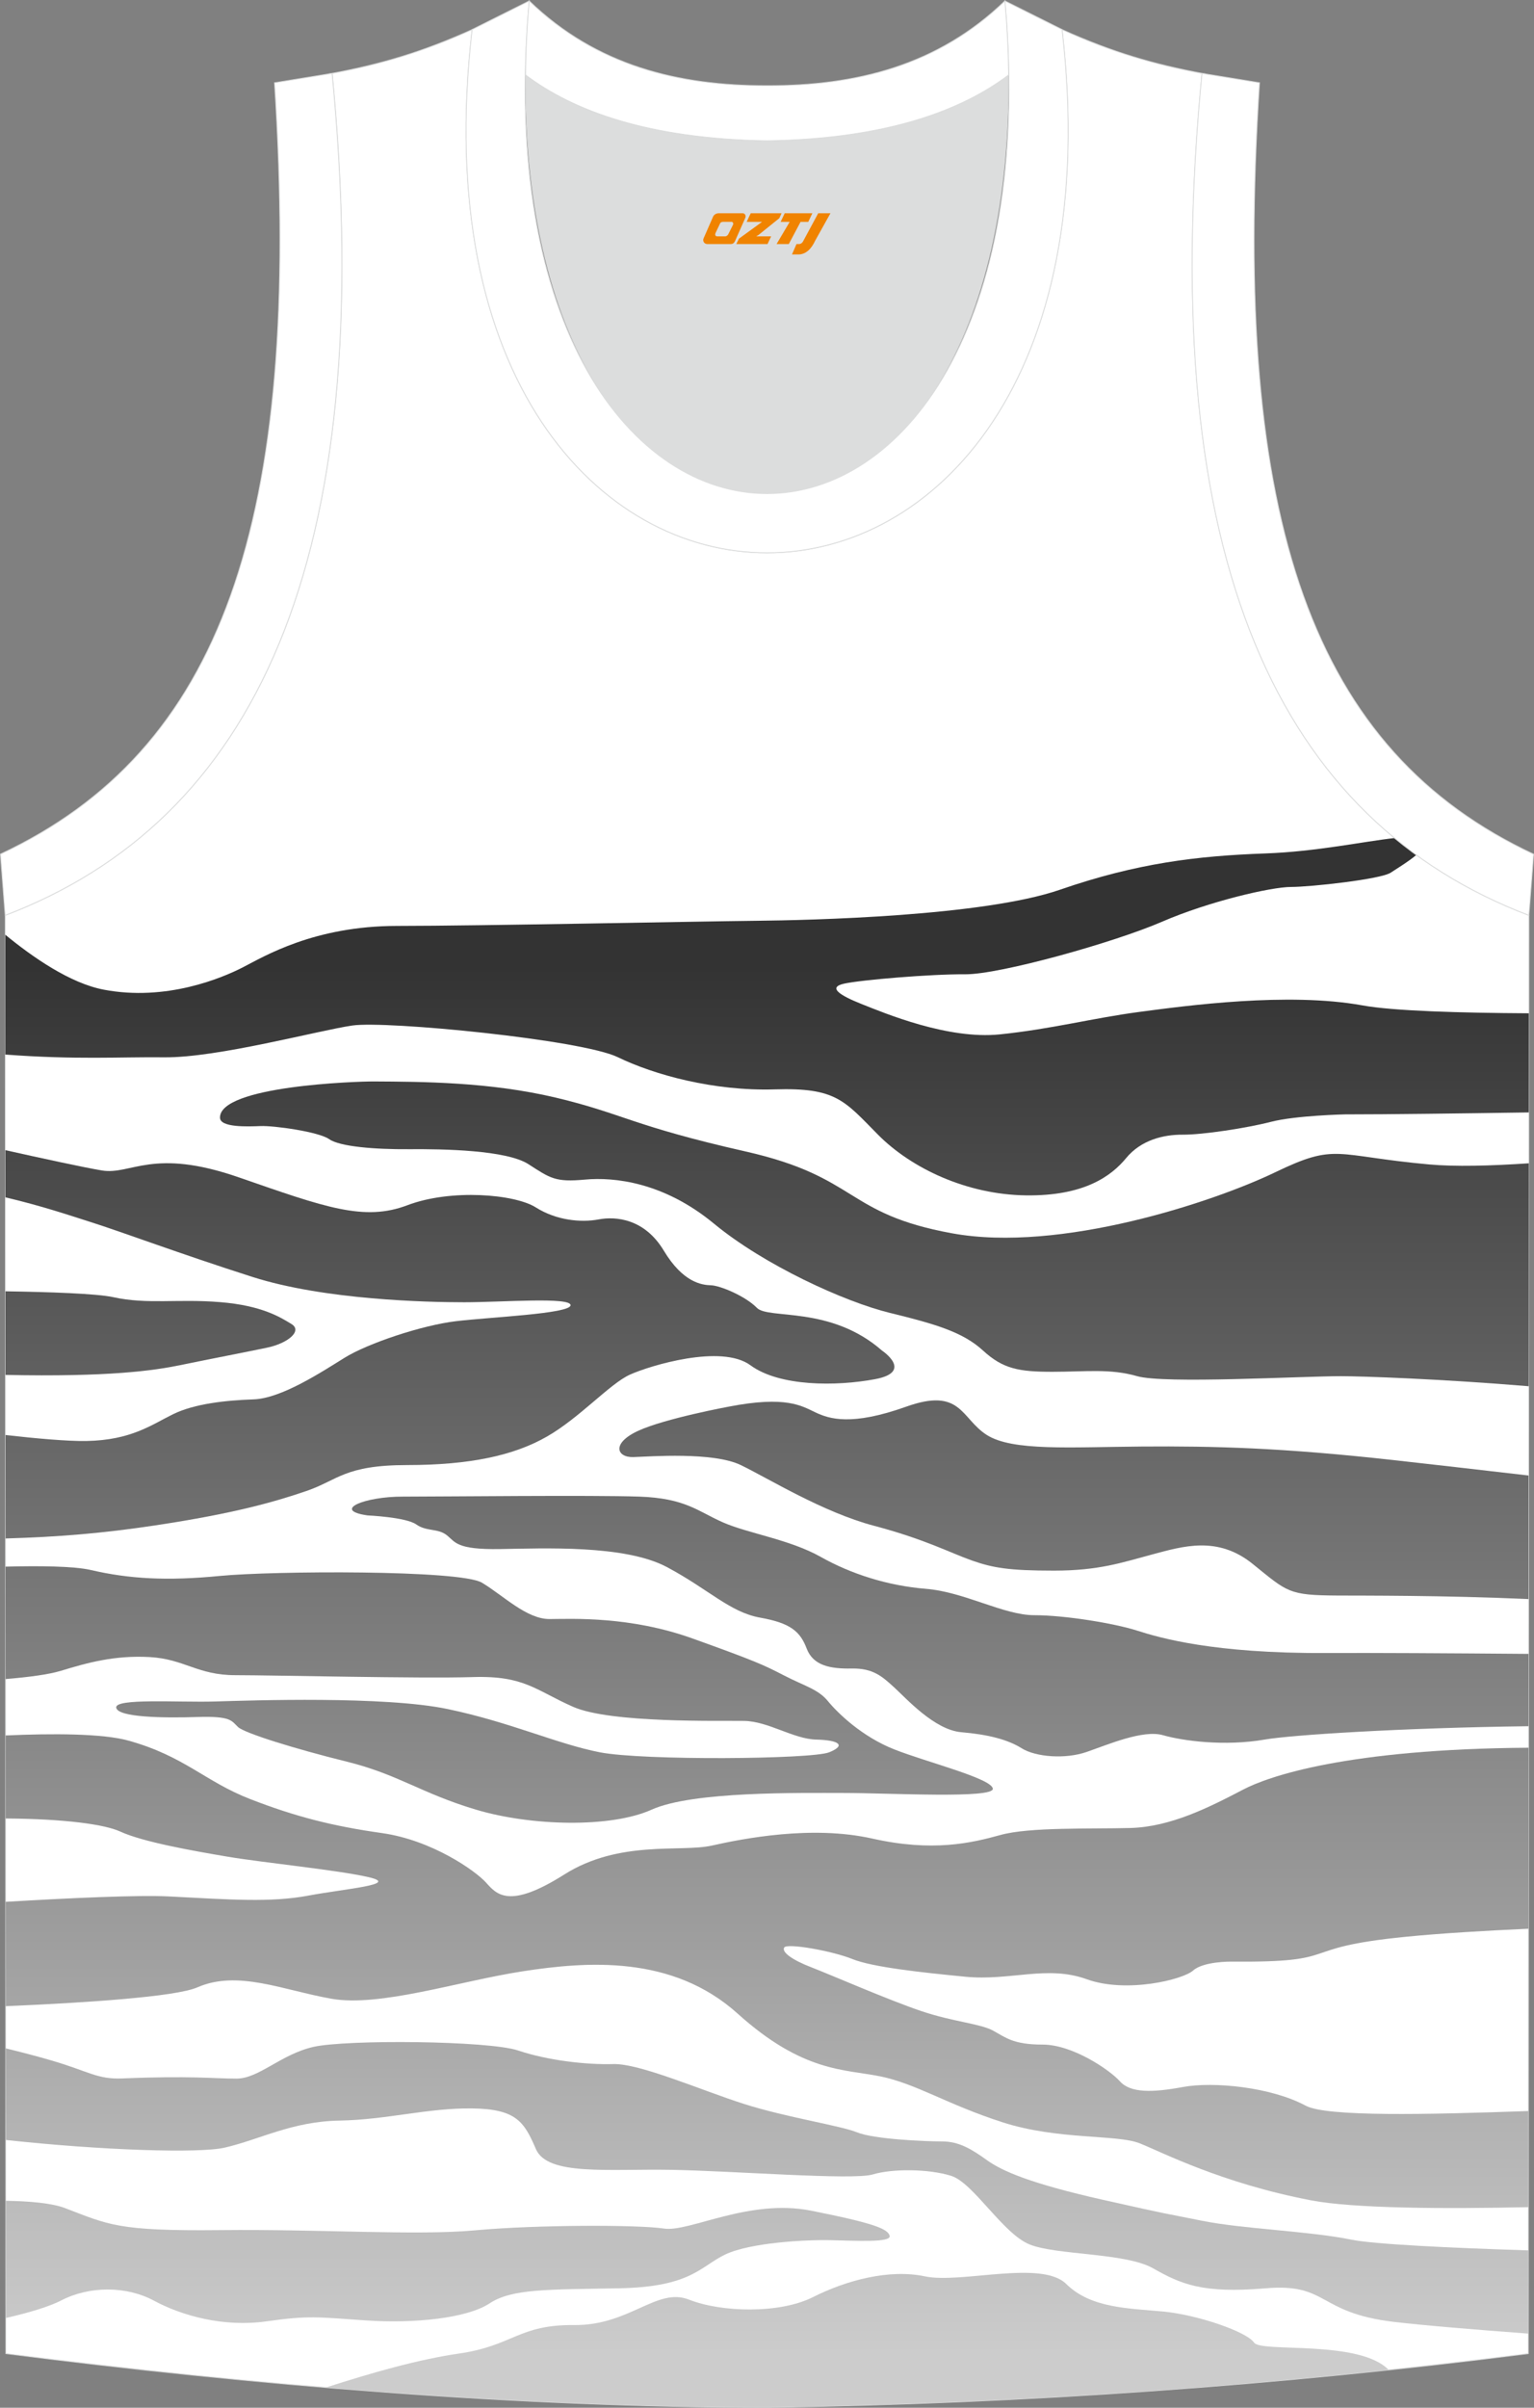 <?xml version="1.0" encoding="utf-8"?>
<!-- Generator: Adobe Illustrator 24.0.1, SVG Export Plug-In . SVG Version: 6.00 Build 0)  -->
<svg xmlns="http://www.w3.org/2000/svg" xmlns:xlink="http://www.w3.org/1999/xlink" version="1.1" id="图层_1" x="0px" y="0px" width="338.74px" height="531.5px" viewBox="0 0 338.79 531.58" enable-background="new 0 0 338.79 531.58" xml:space="preserve">
<rect x="0" y="0" width="338.79" height="531.58" fill="#808080" stroke="none"/>
<g>
	
		<path fill-rule="evenodd" clip-rule="evenodd" fill="#FFFFFF" stroke="#DCDDDD" stroke-width="0.2" stroke-miterlimit="22.926" d="   M169.43,531.48c57.38-0.83,113.34-4.88,168.09-11.86l0.14-317.54c-54.54-20.78-82.66-77.25-72.19-185.87h0.02   c-10.65-2-19.74-4.62-30.93-9.66c17.79,154.01-148.08,154.01-130.29,0C93.1,11.59,84,14.21,73.35,16.21h0.02   C83.82,124.82,55.7,181.29,1.16,202.08L1.3,519.62C55.6,526.54,114.72,531.48,169.43,531.48L169.43,531.48L169.43,531.48z    M169.39,531.48h0.05H169.39z"/>
	<g>
		<g>
			
				<linearGradient id="SVGID_1_" gradientUnits="userSpaceOnUse" x1="169.4" y1="11.787" x2="169.4" y2="317.892" gradientTransform="matrix(1 0 0 -1 0 531.464)">
				<stop offset="0" style="stop-color:#CCCCCC"/>
				<stop offset="1" style="stop-color:#333333"/>
			</linearGradient>
			<path fill-rule="evenodd" clip-rule="evenodd" fill="url(#SVGID_1_)" d="M36.34,233.43c11.65,0.12,33.95-5.92,41.47-7.02     c7.52-1.1,50.63,3.11,58.63,6.99c8,3.89,21.2,7.53,34.69,7.11c13.5-0.42,15.32,2.45,22.75,9.97s19.7,13.25,32.66,13.43     s18.93-4.3,22.18-8.24c3.25-3.94,8.15-5.19,12.5-5.16c4.34,0.03,14.07-1.44,19.5-2.84c5.44-1.4,16.32-1.64,16.32-1.64     c9.57,0,25.29-0.2,40.6-0.43l0.01-21.89c-15.14-0.08-29.99-0.51-36.74-1.74c-16.42-2.99-38.87,0.06-49.22,1.43     c-10.35,1.37-19.42,3.79-30.88,4.97c-11.46,1.18-25.4-4.67-30.45-6.67c-5.04-2-7.58-3.73-3.91-4.54s19.08-2.12,26.72-2.06     s32.93-7.04,43.41-11.58c10.48-4.54,24.18-7.7,28.54-7.7s19.85-1.7,22.03-3.16c1.06-0.71,3.77-2.33,5.67-3.92     c-1.64-1.19-3.25-2.43-4.81-3.72c-6.7,0.72-17.22,3-28.57,3.4c-15.14,0.54-28.38,2.15-45.32,8c-16.94,5.86-55.07,6.75-67.32,6.87     s-60.77,1.13-79.1,1.13s-29.4,6.75-34.06,9.14s-16.96,7.56-30.75,4.93c-7.39-1.41-15.65-7.13-21.73-12.13v26.46     C16.81,234,26.45,233.32,36.34,233.43z"/>
			
				<linearGradient id="SVGID_2_" gradientUnits="userSpaceOnUse" x1="193.114" y1="11.787" x2="193.114" y2="317.892" gradientTransform="matrix(1 0 0 -1 0 531.464)">
				<stop offset="0" style="stop-color:#CCCCCC"/>
				<stop offset="1" style="stop-color:#333333"/>
			</linearGradient>
			<path fill-rule="evenodd" clip-rule="evenodd" fill="url(#SVGID_2_)" d="M315.61,257.08c-21.02-1.91-20.34-4.84-33.97,1.73     c-13.64,6.57-47.53,17.82-71.35,13.48s-20.54-12.4-45.62-18.07c-25.08-5.67-27.18-8.39-41.89-11.88s-29.64-3.52-40.21-3.58     c-3.81-0.02-34.18,0.98-33.98,8.03c0.06,2.15,6.03,1.94,8.96,1.82s12.84,1.25,15.17,2.9c2.33,1.64,10.09,2.27,17.64,2.21     s21.52,0.18,26.36,3.31c4.84,3.13,5.94,4,12.45,3.4s17.43,0.57,28.51,9.72s28.84,17.27,38.87,19.71     c10.03,2.45,16.12,4.24,20.54,8.3s7.91,4.7,15.32,4.7c7.4,0,12.73-0.76,18.74,0.97s36.28,0,45,0c4.6,0,22,0.6,41.48,2.22     l0.02-49.22C329.19,257.4,321.31,257.6,315.61,257.08z"/>
			
				<linearGradient id="SVGID_3_" gradientUnits="userSpaceOnUse" x1="99.35" y1="11.787" x2="99.35" y2="317.892" gradientTransform="matrix(1 0 0 -1 0 531.464)">
				<stop offset="0" style="stop-color:#CCCCCC"/>
				<stop offset="1" style="stop-color:#333333"/>
			</linearGradient>
			<path fill-rule="evenodd" clip-rule="evenodd" fill="url(#SVGID_3_)" d="M34.35,336.76c17.38-2.62,26.33-5.19,33.32-7.58     c6.98-2.39,8.42-5.73,22.27-5.73s23.59-2.12,30.87-6.3s13.88-11.67,18.33-13.67s20.18-6.78,26.6-2.06     c6.41,4.71,18.92,4.68,27.52,3.07s1.55-6.3,1.55-6.3c-11.4-10-25.1-6.84-27.64-9.44s-8.12-4.93-10.15-4.99s-6.18-0.6-10.42-7.65     s-10.57-7.61-14.39-6.89c-3.82,0.71-9.26,0.27-13.89-2.66c-4.64-2.93-18.73-4.12-28.33-0.48c-9.6,3.64-18.15,0.48-37.26-6.15     c-19.1-6.63-23.73-0.45-30.24-1.52c-3.88-0.64-13.87-2.82-21.31-4.48l0.01,10.41c8.24,1.97,13.55,3.78,18.8,5.45     c7.23,2.3,19.82,7.03,35.74,12.12s38.57,5.6,46.81,5.6s23.56-1.22,23.47,0.66s-17.8,2.62-25.32,3.52s-19.41,4.87-24.57,8.06     c-5.16,3.2-13.97,8.99-20.12,9.2c-6.15,0.21-13.01,0.95-17.73,3.25s-9.23,5.76-19.2,5.94c-4.15,0.07-11.13-0.56-17.85-1.32     l0.01,22.84C12.79,339.33,22.63,338.53,34.35,336.76z"/>
			
				<linearGradient id="SVGID_4_" gradientUnits="userSpaceOnUse" x1="33.21" y1="11.787" x2="33.21" y2="317.892" gradientTransform="matrix(1 0 0 -1 0 531.464)">
				<stop offset="0" style="stop-color:#CCCCCC"/>
				<stop offset="1" style="stop-color:#333333"/>
			</linearGradient>
			<path fill-rule="evenodd" clip-rule="evenodd" fill="url(#SVGID_4_)" d="M39.8,301.39c7.13-1.47,14.43-2.86,19.15-3.85     c4.71-0.98,7.88-3.73,5.43-5.22s-6.51-4.09-15.79-4.84c-9.28-0.76-16.08,0.55-23.51-1.08c-3.71-0.82-14.25-1.16-23.88-1.31     l0.01,18.46C24.11,304.03,34.03,302.58,39.8,301.39z"/>
			
				<linearGradient id="SVGID_5_" gradientUnits="userSpaceOnUse" x1="237.187" y1="11.787" x2="237.187" y2="317.892" gradientTransform="matrix(1 0 0 -1 0 531.464)">
				<stop offset="0" style="stop-color:#CCCCCC"/>
				<stop offset="1" style="stop-color:#333333"/>
			</linearGradient>
			<path fill-rule="evenodd" clip-rule="evenodd" fill="url(#SVGID_5_)" d="M180.11,311.83c-3.04-1.42-6.42-3.75-19.19-1.27     c0,0-14.06,2.6-20,5.34c-5.94,2.75-4.72,5.91-1.02,5.79s17.58-1.19,23.7,1.76c6.12,2.96,18.12,10.42,29.41,13.4     c11.28,2.99,16.84,5.97,21.55,7.64c4.72,1.67,8.24,2.27,18.21,2.27c9.97,0,15.02-1.79,21.73-3.58     c6.71-1.79,14.39-4.18,22.15,2.09s7.88,6.93,18.81,6.99c5.35,0.03,23.25-0.07,42.12,0.78l0.01-27.28     c-11.13-1.29-21.98-2.54-29.86-3.41c-24.81-2.75-39.62-3.1-55.5-2.99c-15.88,0.12-28.64,1.07-34.32-2.57s-5.62-10.57-17.74-6.24     C188.04,314.88,183.15,313.27,180.11,311.83z"/>
			
				<linearGradient id="SVGID_6_" gradientUnits="userSpaceOnUse" x1="207.656" y1="11.787" x2="207.656" y2="317.892" gradientTransform="matrix(1 0 0 -1 0 531.464)">
				<stop offset="0" style="stop-color:#CCCCCC"/>
				<stop offset="1" style="stop-color:#333333"/>
			</linearGradient>
			<path fill-rule="evenodd" clip-rule="evenodd" fill="url(#SVGID_6_)" d="M292.84,364.95c-24.86,0.12-36.67-3.34-41.71-4.95     c-5.04-1.61-15.95-3.4-22.7-3.4c-6.76,0-15.42-5.13-23.9-5.82s-16.54-3.26-23.32-7.08c-6.78-3.82-16.03-5.16-21.58-7.61     s-8.24-5.31-18.39-5.67c-10.15-0.36-43.77,0-52.24,0c-8.47-0.04-15.84,3.01-7.82,4.15c0,0,8.48,0.38,10.75,1.99     s4.75,0.81,6.72,2.36s2.09,3.22,11.73,3.08c9.64-0.15,27.58-0.99,36.9,3.97c9.31,4.96,13.91,9.97,20.6,11.17     c6.69,1.19,8.84,3.04,10.27,6.81c1.43,3.76,5.13,4.51,9.94,4.42s6.81,1.82,9.44,4.21c2.62,2.39,8.83,9.34,14.77,9.85     s10.24,1.61,13.34,3.55c3.1,1.94,9.64,2.45,14.36,0.81s12.45-4.96,16.84-3.7c4.38,1.25,13.56,2.51,22.51,0.96     c5.74-1,30.35-2.6,58.23-2.94l0.01-15.97C320.61,365,303.12,364.9,292.84,364.95z"/>
			
				<linearGradient id="SVGID_7_" gradientUnits="userSpaceOnUse" x1="110.242" y1="11.787" x2="110.242" y2="317.892" gradientTransform="matrix(1 0 0 -1 0 531.464)">
				<stop offset="0" style="stop-color:#CCCCCC"/>
				<stop offset="1" style="stop-color:#333333"/>
			</linearGradient>
			<path fill-rule="evenodd" clip-rule="evenodd" fill="url(#SVGID_7_)" d="M33.02,365.84c7.7,0.42,10.58,4,18.93,4     s41.06,0.78,52.48,0.42s13.88,2.93,22.15,6.57c8.27,3.65,32.45,3.02,37.79,3.11s10.86,4,15.88,4.12     c5.03,0.12,6.71,1.26,2.87,2.81c-3.84,1.55-41.14,1.85-50.63,0c-9.5-1.85-19.65-6.62-33.62-9.55     c-13.97-2.92-43.29-1.91-51.35-1.67s-22.21-0.78-21.85,1.37c0.36,2.15,10.42,2.3,17.92,2.06s7.52,0.84,8.98,2.21     s12.64,4.83,24,7.64c11.36,2.8,16.43,6.98,28.54,10.6s29.73,4.09,38.81,0s32.61-3.68,42.52-3.68s33.13,1.31,32.83-0.96     s-14.63-5.85-21.76-8.66s-12.48-8-14.66-10.66c-2.18-2.65-5.13-3.31-9.7-5.67s-6.36-3.19-20.18-8.15     c-13.81-4.96-26.5-4.33-31.58-4.3s-10.18-5.16-14.96-8.03c-4.77-2.86-46.15-2.62-57.85-1.49c-11.69,1.14-20.06,0.66-28.54-1.31     c-3.73-0.86-11.4-0.93-18.82-0.74l0.01,24.82c5.14-0.42,9.59-1.02,12.21-1.82C19.29,367.09,25.32,365.42,33.02,365.84z"/>
			
				<linearGradient id="SVGID_8_" gradientUnits="userSpaceOnUse" x1="169.41" y1="11.787" x2="169.41" y2="317.892" gradientTransform="matrix(1 0 0 -1 0 531.464)">
				<stop offset="0" style="stop-color:#CCCCCC"/>
				<stop offset="1" style="stop-color:#333333"/>
			</linearGradient>
			<path fill-rule="evenodd" clip-rule="evenodd" fill="url(#SVGID_8_)" d="M249.65,403.58c-8.86,0.24-22.27-0.24-28.72,1.55     c-6.45,1.79-14.99,3.77-28.3,0.78c-13.32-2.99-28.48,0-35.41,1.55c-6.93,1.55-20.42-1.31-32.6,6.39s-14.91,4.42-17.27,1.79     s-11.98-9.38-22.95-10.93s-19.17-3.64-29.16-7.52c-9.99-3.88-14.45-9.44-26.87-12.9c-5.71-1.59-16.8-1.6-27.13-1.14v18.33     c13.32,0.08,21.99,1.35,25.3,2.88c4.98,2.3,15.94,4.24,23.7,5.55c7.76,1.32,24.3,2.93,31.23,4.54s-5.07,2.51-13.37,4.06     s-16.99,0.9-30.81,0.18c-6.81-0.35-22.19,0.37-36.04,1.19l0.01,23.04c17.33-0.74,37.5-2.04,42.34-4.16     c8.87-3.88,18.82,0.6,29.55,2.51c10.72,1.91,28.2-3.88,42.29-6.05c14.09-2.17,33.02-3.68,47.47,9.34     c14.45,13.01,23.54,12.24,31.47,13.85c7.94,1.61,14.81,6.21,27.05,10.15s25.23,2.63,30.26,4.63c5.03,2,17.99,8.78,37.87,12.6     c9.44,1.81,29.51,1.9,47.98,1.5l0.01-21.22c-22.25,0.79-44.58,1.3-49.18-1.18c-7.64-4.12-20.38-5.37-27.14-4.12     c-6.76,1.26-11.58,1.32-13.88-1.25s-10.51-8.12-17.05-8.12c-6.54,0-8.15-1.55-11.01-3.1c-2.87-1.55-8.73-1.91-15.83-4.3     c-7.1-2.39-20.33-8.15-24.36-9.7c-4.03-1.55-6.51-3.29-5.91-4.33c0.6-1.04,10.63,0.75,15.05,2.54s15.08,2.95,24.99,3.91     s18.01-2.62,26.75,0.54c8.74,3.17,21.25,0.12,23.52-1.91s8.31-1.97,8.31-1.97c25.72,0.24,13.32-2.99,38.74-5.49     c7.57-0.75,17.21-1.33,27.02-1.77l0.02-39.96c-39.98,0.27-57.38,6.27-63.04,9.24C267.02,399.04,258.51,403.34,249.65,403.58z"/>
			
				<linearGradient id="SVGID_9_" gradientUnits="userSpaceOnUse" x1="169.41" y1="11.787" x2="169.41" y2="317.892" gradientTransform="matrix(1 0 0 -1 0 531.464)">
				<stop offset="0" style="stop-color:#CCCCCC"/>
				<stop offset="1" style="stop-color:#333333"/>
			</linearGradient>
			<path fill-rule="evenodd" clip-rule="evenodd" fill="url(#SVGID_9_)" d="M265.4,490.28c-9.14-1.85-5.56-0.96-21.77-4.6     c-16.21-3.65-22.35-6.39-25.68-8.78c-3.33-2.39-6.11-4.12-9.87-4.12s-15.05-0.48-18.78-2s-15.59-3.28-25.05-6.3     s-22.98-8.96-28.84-8.78c-5.86,0.17-14.39-0.78-20.96-2.99s-37.97-2.45-45.2-0.81c-7.23,1.64-12.06,7.01-17.02,7.01     s-10.14-0.66-25.2-0.04c-5.56,0.23-7.35-1.53-15.54-3.93c-3.21-0.94-6.71-1.85-10.22-2.71l0.04,20.23     c21.53,2.33,42.78,2.97,48.31,1.69c7.77-1.79,14.87-5.79,25.32-5.97s19.53-2.81,29.32-2.69s11.52,2.99,14.09,8.96     c2.57,5.97,15.88,4.36,29.85,4.6c13.97,0.24,40.18,2.33,44.54,1.02s12.36-1.25,17.32,0.3c4.95,1.56,11.4,12.78,17.37,15.17     c5.97,2.38,21.14,1.79,27.23,5.25c6.09,3.46,10.86,5.61,24.81,4.42c13.94-1.2,11.36,5.37,28.29,7.4     c6.46,0.77,17.99,1.72,29.79,2.6l0.01-18.38c-17.32-0.54-34.16-1.35-39.14-2.37C289.08,492.55,274.54,492.13,265.4,490.28z"/>
			
				<linearGradient id="SVGID_10_" gradientUnits="userSpaceOnUse" x1="98.886" y1="11.787" x2="98.886" y2="317.892" gradientTransform="matrix(1 0 0 -1 0 531.464)">
				<stop offset="0" style="stop-color:#CCCCCC"/>
				<stop offset="1" style="stop-color:#333333"/>
			</linearGradient>
			<path fill-rule="evenodd" clip-rule="evenodd" fill="url(#SVGID_10_)" d="M108.11,508.54c4.97-3.28,12.84-3.04,28.69-3.34     s17.88-4.83,23.37-7.46c5.5-2.62,17.62-3.28,23.23-3.16c5.62,0.11,13.44,0.59,13.08-0.96s-3.53-2.8-17.32-5.55     s-26.93,4.81-32.54,3.94c-5.61-0.87-28.3-0.84-41.49,0.38c-13.2,1.22-33.86-0.27-56.54-0.03s-24.61-1.2-34.25-4.87     c-2.83-1.08-7.65-1.52-13.05-1.61l0.01,25.88c5.42-1.24,9.76-2.6,12.23-3.88c6.21-3.22,14.39-3.22,20.48,0.06     c6.09,3.29,15.35,5.91,24.84,4.56s11.4-0.92,22.03-0.2C91.51,513.02,103.14,511.82,108.11,508.54z"/>
			
				<linearGradient id="SVGID_11_" gradientUnits="userSpaceOnUse" x1="189.34" y1="11.787" x2="189.34" y2="317.892" gradientTransform="matrix(1 0 0 -1 0 531.464)">
				<stop offset="0" style="stop-color:#CCCCCC"/>
				<stop offset="1" style="stop-color:#333333"/>
			</linearGradient>
			<path fill-rule="evenodd" clip-rule="evenodd" fill="url(#SVGID_11_)" d="M256.85,510.33c-7.65-0.72-15.96-0.72-21.38-6.09     c-5.43-5.37-23.29,0-31.17-1.67s-17.32,0.84-24.73,4.57c-7.41,3.74-20.28,3.38-27.39,0.57s-13.08,5.73-25.38,5.61     s-13.38,4.54-25.43,6.29c-9.08,1.32-19.22,4.23-29.37,7.49c32.77,2.72,65.84,4.37,97.45,4.37c46.65-0.67,92.36-3.47,137.24-8.25     c-6.48-6.74-28.21-3.76-29.72-6.02C275.36,514.79,264.49,511.05,256.85,510.33z"/>
		</g>
	</g>
	<path fill-rule="evenodd" clip-rule="evenodd" fill="#DCDDDD" d="M169.4,31.11c26.45-0.42,42.93-6.7,53.29-14.49   c0.02-0.06,0.03-0.12,0.05-0.17c1.14,124.09-107.83,124.09-106.68,0c0.02,0.06,0.03,0.12,0.05,0.18   C126.49,24.41,142.95,30.69,169.4,31.11z"/>
	
		<path fill-rule="evenodd" clip-rule="evenodd" fill="#FFFFFF" stroke="#DCDDDD" stroke-width="0.2" stroke-miterlimit="22.926" d="   M1.15,202.08c54.54-20.78,82.66-77.25,72.19-185.87l-12.7,2.07c6.29,97.68-12.02,147.54-60.53,170.3L1.15,202.08z"/>
	
		<path fill-rule="evenodd" clip-rule="evenodd" fill="#FFFFFF" stroke="#DCDDDD" stroke-width="0.2" stroke-miterlimit="22.926" d="   M116.88,0.22c-12.97,145,118.03,145,105.06,0l12.62,6.31c17.79,154.02-148.08,154.02-130.29,0L116.88,0.22z"/>
	
		<path fill-rule="evenodd" clip-rule="evenodd" fill="#FFFFFF" stroke="#DCDDDD" stroke-width="0.2" stroke-miterlimit="22.926" d="   M116.88,0.22c14.82,14.3,32.93,18.74,52.53,18.7c19.6,0.05,37.71-4.4,52.53-18.7c0.5,5.62,0.77,11.01,0.82,16.19   c-0.02,0.06-0.03,0.13-0.05,0.19c-10.37,7.79-26.83,14.07-53.29,14.49c-26.45-0.42-42.93-6.7-53.29-14.49   c-0.02-0.06-0.03-0.13-0.05-0.19C116.11,11.25,116.38,5.86,116.88,0.22z"/>
	
		<path fill-rule="evenodd" clip-rule="evenodd" fill="#FFFFFF" stroke="#DCDDDD" stroke-width="0.2" stroke-miterlimit="22.926" d="   M337.65,202.08c-54.54-20.78-82.66-77.25-72.19-185.87l12.7,2.07c-6.3,97.69,12.01,147.55,60.53,170.31L337.65,202.08z"/>
	
</g>
<g>
	<path fill="#F08300" d="M180.71,47.08l-3.4,6.3c-0.2,0.3-0.5,0.5-0.8,0.5h-0.6l-1,2.3h1.2c2,0.1,3.2-1.5,3.9-3L183.41,47.08h-2.5L180.71,47.08z"/>
	<polygon fill="#F08300" points="173.51,47.08 ,179.41,47.08 ,178.51,48.98 ,176.81,48.98 ,174.21,53.88 ,171.51,53.88 ,174.41,48.98 ,172.41,48.98 ,173.31,47.08"/>
	<polygon fill="#F08300" points="167.51,52.18 ,167.01,52.18 ,167.51,51.88 ,172.11,48.18 ,172.61,47.08 ,165.81,47.08 ,165.51,47.68 ,164.91,48.98 ,167.71,48.98 ,168.31,48.98 ,163.21,52.68    ,162.61,53.88 ,169.21,53.88 ,169.51,53.88 ,170.31,52.18"/>
	<path fill="#F08300" d="M164.01,47.08H158.71C158.21,47.08,157.71,47.38,157.51,47.78L155.41,52.58C155.11,53.18,155.51,53.88,156.21,53.88h5.2c0.4,0,0.7-0.2,0.9-0.6L164.61,48.08C164.81,47.58,164.51,47.08,164.01,47.08z M161.91,49.58L160.81,51.78C160.61,52.08,160.31,52.18,160.21,52.18l-1.8,0C158.21,52.18,157.81,52.08,158.01,51.48l1-2.1c0.1-0.3,0.4-0.4,0.7-0.4h1.9   C161.81,48.98,162.01,49.28,161.91,49.58z"/>
</g>
</svg>